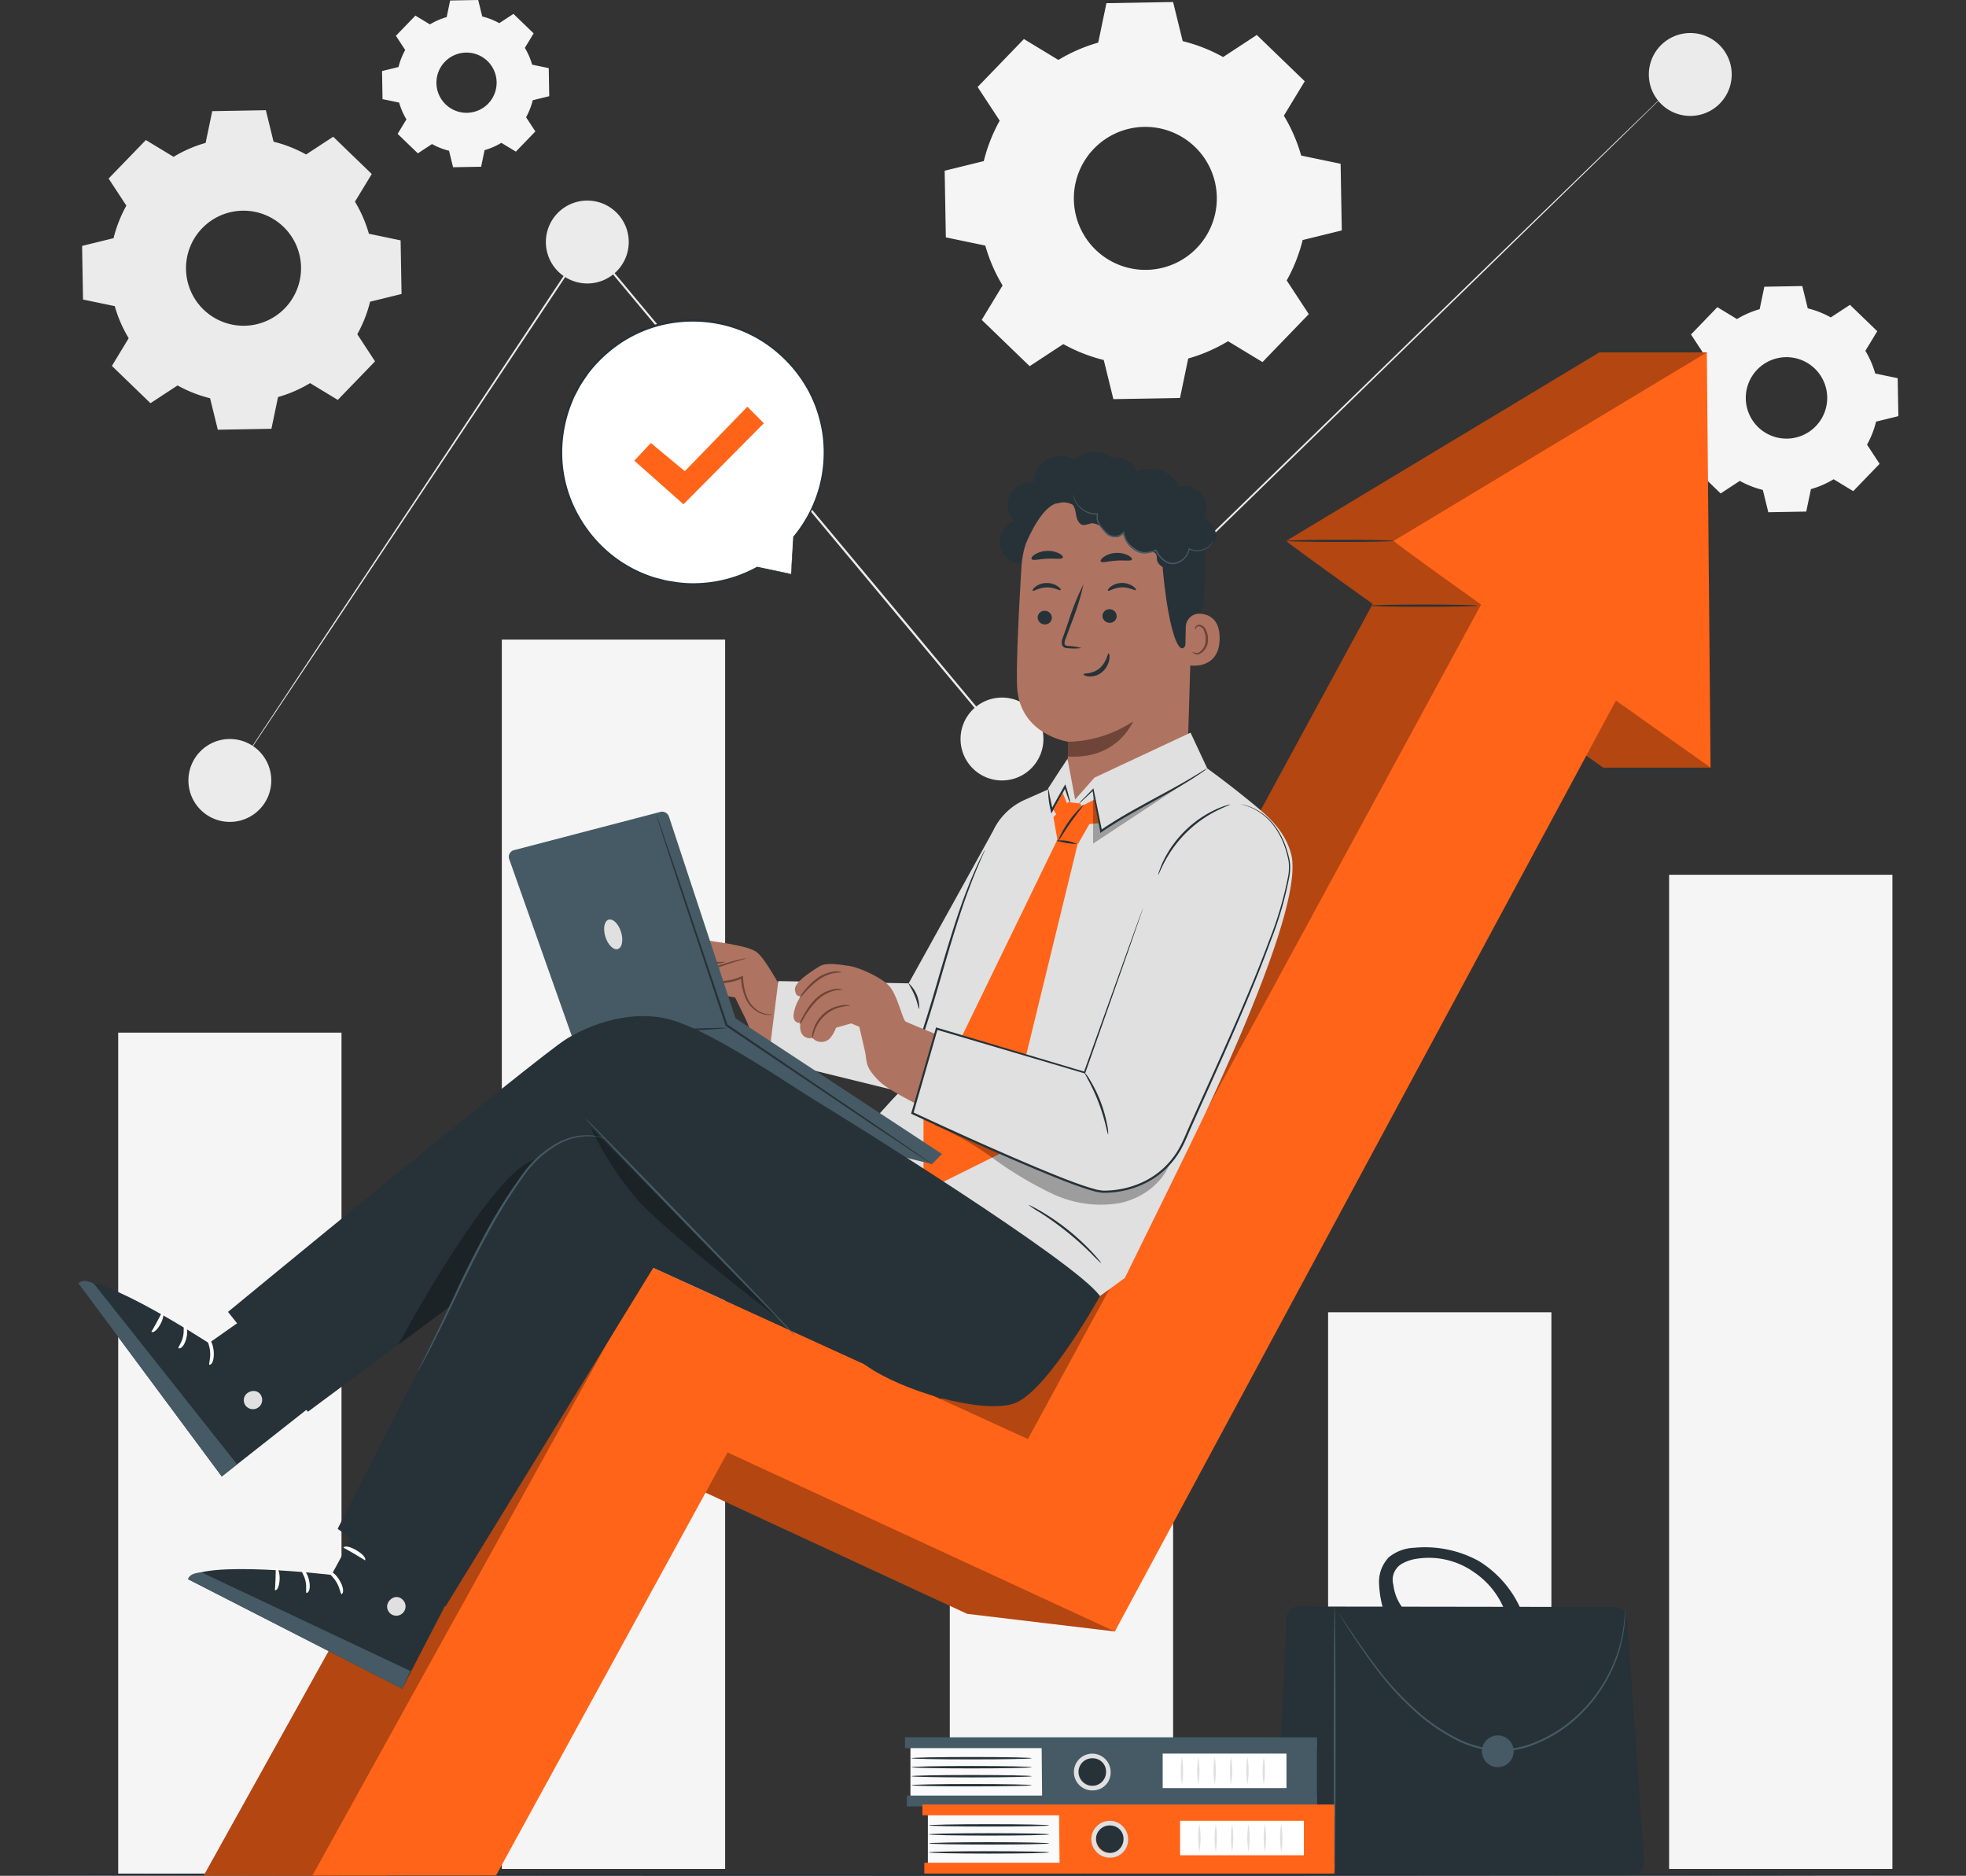 <svg id="Ic:_Persoonlijk" data-name="Ic: Persoonlijk" xmlns="http://www.w3.org/2000/svg" xmlns:xlink="http://www.w3.org/1999/xlink" width="327" height="311.923" viewBox="0 0 327 311.923">
  <rect x="0" y="0" width="327" height="311.923" fill="#333333" stroke="none"/>
  <defs>
    <clipPath id="clip-path">
      <rect id="Rectangle_480" data-name="Rectangle 480" width="327" height="311.923" fill="none"/>
    </clipPath>
    <clipPath id="clip-path-8">
      <rect id="Rectangle_474" data-name="Rectangle 474" width="250.621" height="253.279" fill="none"/>
    </clipPath>
    <clipPath id="clip-path-9">
      <rect id="Rectangle_475" data-name="Rectangle 475" width="39.509" height="13.391" fill="none"/>
    </clipPath>
    <clipPath id="clip-path-10">
      <rect id="Rectangle_476" data-name="Rectangle 476" width="16.643" height="10.993" fill="none"/>
    </clipPath>
    <clipPath id="clip-path-11">
      <rect id="Rectangle_477" data-name="Rectangle 477" width="22.737" height="30.812" fill="none"/>
    </clipPath>
    <clipPath id="clip-path-12">
      <rect id="Rectangle_478" data-name="Rectangle 478" width="31.414" height="31.928" fill="none"/>
    </clipPath>
  </defs>
  <g id="Group_714" data-name="Group 714" clip-path="url(#clip-path)">
    <rect id="Rectangle_456" data-name="Rectangle 456" width="37.141" height="139.839" transform="translate(19.661 171.717)" fill="#f5f5f5"/>
    <rect id="Rectangle_457" data-name="Rectangle 457" width="37.141" height="92.564" transform="translate(220.899 218.219)" fill="#f5f5f5"/>
    <rect id="Rectangle_458" data-name="Rectangle 458" width="37.141" height="165.32" transform="translate(277.62 145.463)" fill="#f5f5f5"/>
    <rect id="Rectangle_459" data-name="Rectangle 459" width="37.141" height="159.32" transform="translate(157.978 151.464)" fill="#f5f5f5"/>
    <rect id="Rectangle_460" data-name="Rectangle 460" width="37.141" height="204.426" transform="translate(83.468 106.357)" fill="#f5f5f5"/>
    <g id="Group_688" data-name="Group 688">
      <g id="Group_687" data-name="Group 687" clip-path="url(#clip-path)">
        <path id="Path_3153" data-name="Path 3153" d="M293.918,21.413s-.179.19-.542.55l-1.619,1.6L285.484,29.7l-23.34,22.767-79.063,76.949-.139.135-.125-.149-19.335-23.163L113.857,46.751l.265-.015L71.151,111.329,58.917,129.668l-3.253,4.853-.842,1.244c-.191.278-.293.416-.293.416s.088-.148.27-.431l.82-1.258,3.211-4.881,12.156-18.391,42.86-64.665.123-.185.143.17,49.651,59.468,19.331,23.167-.264-.013L261.979,52.3,285.394,29.61l6.316-6.1,1.641-1.573c.371-.353.566-.527.566-.527" transform="translate(-16.298 -6.4)" fill="#ebebeb"/>
        <path id="Path_3154" data-name="Path 3154" d="M143.283,54.464a6.892,6.892,0,1,1-6.892-6.891,6.891,6.891,0,0,1,6.892,6.891" transform="translate(-38.706 -14.219)" fill="#ebebeb"/>
        <path id="Path_3155" data-name="Path 3155" d="M58.483,182.169a6.892,6.892,0,1,1-6.891-6.892,6.891,6.891,0,0,1,6.891,6.892" transform="translate(-13.36 -52.388)" fill="#ebebeb"/>
        <path id="Path_3156" data-name="Path 3156" d="M241.658,172.339a6.892,6.892,0,1,1-6.891-6.891,6.892,6.892,0,0,1,6.891,6.891" transform="translate(-68.109 -49.45)" fill="#ebebeb"/>
        <path id="Path_3157" data-name="Path 3157" d="M404.945,14.727a6.892,6.892,0,1,1-6.892-6.892,6.891,6.891,0,0,1,6.892,6.892" transform="translate(-116.913 -2.342)" fill="#ebebeb"/>
        <path id="Path_3158" data-name="Path 3158" d="M34.691,33.891a21.861,21.861,0,0,1,5.332-2.318l1.1-5.277,8.917-.156,1.283,5.235a21.848,21.848,0,0,1,5.41,2.129l4.507-2.954,6.416,6.2L64.861,41.35a21.836,21.836,0,0,1,2.317,5.333l5.277,1.1.157,8.917-5.235,1.284a21.865,21.865,0,0,1-2.129,5.41L68.2,67.9l-6.194,6.416L57.4,71.521a21.861,21.861,0,0,1-5.333,2.316l-1.1,5.278-8.917.156-1.284-5.236a21.865,21.865,0,0,1-5.41-2.129l-4.507,2.954-6.416-6.2,2.793-4.606a21.868,21.868,0,0,1-2.317-5.333l-5.277-1.1-.156-8.917,5.235-1.284a21.87,21.87,0,0,1,2.129-5.41l-2.954-4.507L30.083,31.1Zm4.754,11.878a9.567,9.567,0,1,0,13.527-.238,9.567,9.567,0,0,0-13.527.238" transform="translate(-5.822 -7.813)" fill="#ebebeb"/>
        <path id="Path_3159" data-name="Path 3159" d="M243.021,10.11a27.177,27.177,0,0,1,6.627-2.88L251.013.67,262.1.476l1.6,6.507a27.167,27.167,0,0,1,6.724,2.645l5.6-3.671,7.974,7.7-3.472,5.725a27.1,27.1,0,0,1,2.88,6.628l6.559,1.365.195,11.083-6.508,1.6A27.136,27.136,0,0,1,281,46.778l3.671,5.6-7.7,7.974-5.727-3.472a27.168,27.168,0,0,1-6.628,2.879l-1.365,6.56-11.082.195-1.6-6.508a27.124,27.124,0,0,1-6.724-2.645l-5.6,3.672-7.975-7.7,3.473-5.726a27.127,27.127,0,0,1-2.88-6.628l-6.56-1.365-.195-11.082,6.508-1.6a27.142,27.142,0,0,1,2.645-6.724l-3.672-5.6,7.7-7.974Zm5.908,14.764a11.89,11.89,0,1,0,16.813-.3,11.89,11.89,0,0,0-16.813.3" transform="translate(-66.984 -0.142)" fill="#f5f5f5"/>
        <path id="Path_3160" data-name="Path 3160" d="M98.595,4.057a11.453,11.453,0,0,1,2.79-1.213L101.96.081,106.627,0l.672,2.74a11.443,11.443,0,0,1,2.832,1.114l2.359-1.546,3.358,3.242-1.462,2.411a11.444,11.444,0,0,1,1.212,2.792l2.762.575.082,4.667-2.741.672a11.436,11.436,0,0,1-1.113,2.831l1.545,2.359-3.242,3.358-2.411-1.463a11.442,11.442,0,0,1-2.791,1.213l-.575,2.762-4.667.082-.672-2.741a11.443,11.443,0,0,1-2.832-1.114L96.585,25.5,93.227,22.26l1.462-2.412a11.445,11.445,0,0,1-1.213-2.791l-2.762-.575-.082-4.667,2.74-.672a11.465,11.465,0,0,1,1.114-2.831L92.94,5.952l3.242-3.358Zm2.488,6.217a5.007,5.007,0,1,0,7.081-.125,5.007,5.007,0,0,0-7.081.125" transform="translate(-27.089)" fill="#f5f5f5"/>
        <path id="Path_3161" data-name="Path 3161" d="M407.479,73.333a15.453,15.453,0,0,1,3.774-1.64l.778-3.736,6.312-.111.908,3.706a15.451,15.451,0,0,1,3.83,1.507l3.19-2.091,4.541,4.385-1.977,3.261a15.43,15.43,0,0,1,1.64,3.775l3.736.778.111,6.312-3.705.909a15.469,15.469,0,0,1-1.507,3.829l2.091,3.191-4.385,4.541-3.261-1.977a15.468,15.468,0,0,1-3.775,1.64L419,105.346l-6.311.111-.909-3.707a15.511,15.511,0,0,1-3.829-1.506l-3.189,2.091-4.542-4.385,1.977-3.262a15.448,15.448,0,0,1-1.641-3.775l-3.736-.777-.111-6.312,3.706-.909a15.483,15.483,0,0,1,1.507-3.829l-2.091-3.19,4.385-4.541Zm3.365,8.408a6.772,6.772,0,1,0,9.576-.168,6.772,6.772,0,0,0-9.576.168" transform="translate(-118.572 -20.278)" fill="#f5f5f5"/>
      </g>
    </g>
    <g id="Group_690" data-name="Group 690">
      <g id="Group_689" data-name="Group 689" clip-path="url(#clip-path)">
        <path id="Path_3162" data-name="Path 3162" d="M327,444.559c0,.1-73.207.182-163.492.182C73.191,444.742,0,444.66,0,444.559s73.191-.182,163.508-.182c90.284,0,163.492.081,163.492.182" transform="translate(0 -132.818)" fill="#263238"/>
      </g>
    </g>
    <g id="Group_692" data-name="Group 692">
      <g id="Group_691" data-name="Group 691" clip-path="url(#clip-path)">
        <path id="Path_3163" data-name="Path 3163" d="M304.492,425.627h57.547a1.9,1.9,0,0,0,1.891-2.029l-2.872-40.726a1.9,1.9,0,0,0-1.889-1.763l-52.83-.075a1.9,1.9,0,0,0-1.9,1.81l-1.845,40.8a1.9,1.9,0,0,0,1.894,1.981" transform="translate(-90.442 -113.886)" fill="#263238"/>
        <path id="Path_3164" data-name="Path 3164" d="M316.556,425.66c.088,0,.161-9.966.161-22.257s-.072-22.258-.161-22.258-.161,9.964-.161,22.258.072,22.257.161,22.257" transform="translate(-94.566 -113.919)" fill="#455a64"/>
        <path id="Path_3165" data-name="Path 3165" d="M317.6,382.311a.754.754,0,0,0,.087.163l.28.46,1.111,1.749c.979,1.509,2.4,3.693,4.317,6.281a49.734,49.734,0,0,0,7.64,8.329,32.71,32.71,0,0,0,5.523,3.775,17.854,17.854,0,0,0,6.848,2.144,15.5,15.5,0,0,0,7.066-1.223,22.979,22.979,0,0,0,5.752-3.423,25.1,25.1,0,0,0,6.867-8.922,23.712,23.712,0,0,0,2.033-7.333c.039-.449.085-.847.1-1.193,0-.341.008-.633.011-.878V381.7a.823.823,0,0,0-.011-.184.777.777,0,0,0-.022.184c-.008.139-.018.315-.032.537q-.018.365-.041.873c-.029.344-.085.74-.133,1.185a24.41,24.41,0,0,1-2.115,7.252,25.108,25.108,0,0,1-6.848,8.788,22.818,22.818,0,0,1-5.683,3.361,15.243,15.243,0,0,1-6.923,1.2,17.626,17.626,0,0,1-6.727-2.1,32.679,32.679,0,0,1-5.48-3.724,50.62,50.62,0,0,1-7.649-8.238c-1.935-2.563-3.383-4.726-4.393-6.213l-1.161-1.716-.307-.442a.791.791,0,0,0-.114-.144" transform="translate(-94.925 -114.03)" fill="#455a64"/>
        <path id="Path_3166" data-name="Path 3166" d="M351.563,414.238A2.641,2.641,0,1,0,354.2,411.6a2.641,2.641,0,0,0-2.641,2.641" transform="translate(-105.077 -123.021)" fill="#455a64"/>
        <path id="Path_3167" data-name="Path 3167" d="M328.813,368.617a7.033,7.033,0,0,1,4.157-1.551,18.653,18.653,0,0,1,10.751,2.187,17.771,17.771,0,0,1,7.027,8.068l-2.075,2.171a13.735,13.735,0,0,0-5.679-8.336,13.007,13.007,0,0,0-9.537-2.273,6.984,6.984,0,0,0-2.592.891,3.076,3.076,0,0,0-1.326,3.462,7.678,7.678,0,0,0,1.769,4.105l-3.412.08a17.4,17.4,0,0,1-.747-4.586,5.862,5.862,0,0,1,1.664-4.219" transform="translate(-97.78 -109.685)" fill="#263238"/>
      </g>
    </g>
    <rect id="Rectangle_464" data-name="Rectangle 464" width="21.817" height="8.596" transform="translate(151.431 290.372)" fill="#fafafa"/>
    <rect id="Rectangle_465" data-name="Rectangle 465" width="68.518" height="1.8" transform="translate(150.523 288.895)" fill="#455a64"/>
    <rect id="Rectangle_466" data-name="Rectangle 466" width="68.2" height="1.8" transform="translate(150.84 298.583)" fill="#455a64"/>
    <path id="Path_3168" data-name="Path 3168" d="M247.1,412.664l.1,10.717H292.9V412.664Z" transform="translate(-73.856 -123.34)" fill="#455a64"/>
    <g id="Group_694" data-name="Group 694">
      <g id="Group_693" data-name="Group 693" clip-path="url(#clip-path)">
        <path id="Path_3169" data-name="Path 3169" d="M260.837,419.154a2.477,2.477,0,1,1-2.469-2.667,2.574,2.574,0,0,1,2.469,2.667" transform="translate(-76.484 -124.482)" fill="#263238"/>
        <path id="Path_3170" data-name="Path 3170" d="M258.2,422.041a3.057,3.057,0,1,1,2.853-3.051,2.96,2.96,0,0,1-2.853,3.051m0-5.334a2.293,2.293,0,1,0,2.086,2.283,2.194,2.194,0,0,0-2.086-2.283" transform="translate(-76.321 -124.319)" fill="#e0e0e0"/>
        <path id="Path_3171" data-name="Path 3171" d="M236.23,423.327c0,.11-4.483.2-10.011.2s-10.012-.09-10.012-.2,4.482-.2,10.012-.2,10.011.09,10.011.2" transform="translate(-64.621 -126.467)" fill="#263238"/>
        <path id="Path_3172" data-name="Path 3172" d="M236.23,421.191c0,.11-4.483.2-10.011.2s-10.012-.09-10.012-.2,4.482-.2,10.012-.2,10.011.09,10.011.2" transform="translate(-64.621 -125.829)" fill="#263238"/>
        <path id="Path_3173" data-name="Path 3173" d="M236.23,419.056c0,.11-4.483.2-10.011.2s-10.012-.09-10.012-.2,4.482-.2,10.012-.2,10.011.09,10.011.2" transform="translate(-64.621 -125.19)" fill="#263238"/>
        <path id="Path_3174" data-name="Path 3174" d="M236.23,416.92c0,.11-4.483.2-10.011.2s-10.012-.09-10.012-.2,4.482-.2,10.012-.2,10.011.09,10.011.2" transform="translate(-64.621 -124.552)" fill="#263238"/>
        <rect id="Rectangle_467" data-name="Rectangle 467" width="20.589" height="5.735" transform="translate(193.385 291.604)" fill="#fff"/>
        <path id="Path_3175" data-name="Path 3175" d="M280.314,421.316a13.165,13.165,0,0,1,0-4.57,13.163,13.163,0,0,1,0,4.57" transform="translate(-83.722 -124.56)" fill="#e0e0e0"/>
        <path id="Path_3176" data-name="Path 3176" d="M284.2,421.316a13.163,13.163,0,0,1,0-4.57,13.211,13.211,0,0,1,0,4.57" transform="translate(-84.883 -124.56)" fill="#e0e0e0"/>
        <path id="Path_3177" data-name="Path 3177" d="M288.08,421.316a13.163,13.163,0,0,1,0-4.57,13.211,13.211,0,0,1,0,4.57" transform="translate(-86.043 -124.56)" fill="#e0e0e0"/>
        <path id="Path_3178" data-name="Path 3178" d="M291.963,421.316a13.165,13.165,0,0,1,0-4.57,13.211,13.211,0,0,1,0,4.57" transform="translate(-87.204 -124.56)" fill="#e0e0e0"/>
        <path id="Path_3179" data-name="Path 3179" d="M295.846,421.316a13.163,13.163,0,0,1,0-4.57,13.211,13.211,0,0,1,0,4.57" transform="translate(-88.365 -124.56)" fill="#e0e0e0"/>
        <path id="Path_3180" data-name="Path 3180" d="M299.729,421.316a13.163,13.163,0,0,1,0-4.57,13.163,13.163,0,0,1,0,4.57" transform="translate(-89.525 -124.56)" fill="#e0e0e0"/>
        <rect id="Rectangle_468" data-name="Rectangle 468" width="21.817" height="8.596" transform="translate(154.33 301.543)" fill="#fafafa"/>
        <rect id="Rectangle_469" data-name="Rectangle 469" width="68.518" height="1.8" transform="translate(153.421 300.067)" fill="#ff6418"/>
        <rect id="Rectangle_470" data-name="Rectangle 470" width="68.2" height="1.8" transform="translate(153.739 309.755)" fill="#ff6418"/>
        <path id="Path_3181" data-name="Path 3181" d="M251.239,428.6l.1,10.716h45.689V428.6Z" transform="translate(-75.092 -128.102)" fill="#ff6418"/>
        <path id="Path_3182" data-name="Path 3182" d="M264.971,435.089a2.477,2.477,0,1,1-2.469-2.667,2.574,2.574,0,0,1,2.469,2.667" transform="translate(-77.72 -129.245)" fill="#263238"/>
        <path id="Path_3183" data-name="Path 3183" d="M262.338,437.976a3.057,3.057,0,1,1,2.853-3.05,2.959,2.959,0,0,1-2.853,3.05m0-5.333a2.293,2.293,0,1,0,2.086,2.284,2.194,2.194,0,0,0-2.086-2.284" transform="translate(-77.557 -129.082)" fill="#e0e0e0"/>
        <path id="Path_3184" data-name="Path 3184" d="M240.364,439.262c0,.11-4.483.2-10.011.2s-10.012-.09-10.012-.2,4.482-.2,10.012-.2,10.011.09,10.011.2" transform="translate(-65.857 -131.23)" fill="#263238"/>
        <path id="Path_3185" data-name="Path 3185" d="M240.364,437.126c0,.11-4.483.2-10.011.2s-10.012-.09-10.012-.2,4.482-.2,10.012-.2,10.011.09,10.011.2" transform="translate(-65.857 -130.591)" fill="#263238"/>
        <path id="Path_3186" data-name="Path 3186" d="M240.364,434.99c0,.11-4.483.2-10.011.2s-10.012-.09-10.012-.2,4.482-.2,10.012-.2,10.011.09,10.011.2" transform="translate(-65.857 -129.953)" fill="#263238"/>
        <path id="Path_3187" data-name="Path 3187" d="M240.364,432.855c0,.11-4.483.2-10.011.2s-10.012-.09-10.012-.2,4.482-.2,10.012-.2,10.011.09,10.011.2" transform="translate(-65.857 -129.315)" fill="#263238"/>
        <rect id="Rectangle_471" data-name="Rectangle 471" width="20.589" height="5.736" transform="translate(196.283 302.775)" fill="#fff"/>
        <path id="Path_3188" data-name="Path 3188" d="M284.448,437.25a13.163,13.163,0,0,1,0-4.57,13.163,13.163,0,0,1,0,4.57" transform="translate(-84.958 -129.322)" fill="#e0e0e0"/>
        <path id="Path_3189" data-name="Path 3189" d="M288.331,437.25a13.163,13.163,0,0,1,0-4.57,13.163,13.163,0,0,1,0,4.57" transform="translate(-86.118 -129.322)" fill="#e0e0e0"/>
        <path id="Path_3190" data-name="Path 3190" d="M292.214,437.25a13.163,13.163,0,0,1,0-4.57,13.209,13.209,0,0,1,0,4.57" transform="translate(-87.279 -129.322)" fill="#e0e0e0"/>
        <path id="Path_3191" data-name="Path 3191" d="M296.1,437.25a13.163,13.163,0,0,1,0-4.57,13.209,13.209,0,0,1,0,4.57" transform="translate(-88.44 -129.322)" fill="#e0e0e0"/>
        <path id="Path_3192" data-name="Path 3192" d="M299.98,437.25a13.167,13.167,0,0,1,0-4.57,13.209,13.209,0,0,1,0,4.57" transform="translate(-89.6 -129.322)" fill="#e0e0e0"/>
        <path id="Path_3193" data-name="Path 3193" d="M303.863,437.25a13.163,13.163,0,0,1,0-4.57,13.165,13.165,0,0,1,0,4.57" transform="translate(-90.761 -129.322)" fill="#e0e0e0"/>
      </g>
    </g>
    <g id="Group_696" data-name="Group 696">
      <g id="Group_695" data-name="Group 695" clip-path="url(#clip-path)">
        <path id="Path_3194" data-name="Path 3194" d="M171.359,118.157l-5.647-1.131a21.96,21.96,0,1,1,6.062-5.017l.01-.008Z" transform="translate(-39.774 -22.705)" fill="#fff"/>
        <path id="Path_3195" data-name="Path 3195" d="M171.288,118.087s0-.147.014-.416c.015-.285.036-.681.064-1.191.062-1.054.151-2.581.267-4.554l.126.072-.01.007a.081.081,0,0,1-.112-.02.083.083,0,0,1,0-.1,21.891,21.891,0,0,0,4.592-9.443,22.387,22.387,0,0,0,.353-6.914A21.81,21.81,0,0,0,174.331,88a22.234,22.234,0,0,0-5.411-6.772,21.284,21.284,0,0,0-8.279-4.367,22.239,22.239,0,0,0-9.944-.342,21.29,21.29,0,0,0-9.427,4.437,22.356,22.356,0,0,0-3.736,3.848c-.5.731-1.012,1.455-1.45,2.214l-.611,1.162-.3.581-.241.605a22.189,22.189,0,0,0-1.674,9.91,21.218,21.218,0,0,0,2.69,9.056,22.278,22.278,0,0,0,5.659,6.659,21.919,21.919,0,0,0,7,3.67l1.782.458c.587.136,1.179.195,1.752.294a19.709,19.709,0,0,0,3.351.2,21.883,21.883,0,0,0,10.111-2.725.077.077,0,0,1,.054-.008l4.158.879,1.092.237c.248.055.381.091.381.091s-.116-.014-.358-.057l-1.08-.2-4.224-.8.053-.008a21.821,21.821,0,0,1-10.181,2.843,19.926,19.926,0,0,1-3.392-.178c-.581-.1-1.181-.154-1.777-.288l-1.808-.455a22.109,22.109,0,0,1-7.118-3.692,22.546,22.546,0,0,1-5.769-6.745,21.541,21.541,0,0,1-2.755-9.2,22.534,22.534,0,0,1,1.69-10.088l.245-.616.306-.591.621-1.184c.445-.773.965-1.511,1.475-2.255a22.677,22.677,0,0,1,3.8-3.919,21.643,21.643,0,0,1,9.6-4.514,22.587,22.587,0,0,1,10.12.361,21.586,21.586,0,0,1,8.411,4.46,22.521,22.521,0,0,1,5.474,6.9,22.058,22.058,0,0,1,2.257,7.643,22.568,22.568,0,0,1-.4,7,21.852,21.852,0,0,1-4.72,9.493l-.107-.118.01-.007a.08.08,0,0,1,.111.02.083.083,0,0,1,.015.052c-.158,1.991-.28,3.533-.365,4.6l-.1,1.169c-.023.26-.041.384-.041.384" transform="translate(-39.703 -22.635)" fill="#263238"/>
        <path id="Path_3196" data-name="Path 3196" d="M150.481,105.438l2.747-2.94,5.65,4.688L169.29,96.461l2.737,2.753-13.37,13.47Z" transform="translate(-44.977 -28.831)" fill="#ff6418"/>
      </g>
    </g>
    <g id="Group_713" data-name="Group 713">
      <g id="Group_712" data-name="Group 712" clip-path="url(#clip-path)">
        <path id="Path_3197" data-name="Path 3197" d="M298.339,83.575H280.49l-52.084,31.347c.195.293,6.343,4.739,14.373,10.48L167.355,264.277,104.232,236.4,48.34,336.854H78.881l38.511-70.348,57.927,26.834,24.554,2.931,66.47-154.107c8.352,5.921,14.769,10.454,14.769,10.454h17.848s-5.205-43.686-5.205-44.033,4.583-25.01,4.583-25.01" transform="translate(-14.448 -24.979)" fill="#ff6418"/>
        <g id="Group_699" data-name="Group 699" transform="translate(33.892 58.596)" opacity="0.3">
          <g id="Group_698" data-name="Group 698">
            <g id="Group_697" data-name="Group 697" clip-path="url(#clip-path-8)">
              <path id="Path_3198" data-name="Path 3198" d="M298.339,83.575H280.49l-52.084,31.347c.195.293,6.343,4.739,14.373,10.48L167.355,264.277,104.232,236.4,48.34,336.854H78.881l38.511-70.348,57.927,26.834,24.554,2.931,66.47-154.107c8.352,5.921,14.769,10.454,14.769,10.454h17.848s-5.205-43.686-5.205-44.033,4.583-25.01,4.583-25.01" transform="translate(-48.34 -83.575)"/>
            </g>
          </g>
        </g>
        <path id="Path_3199" data-name="Path 3199" d="M74.113,350.218,130.229,248.9l62.9,28.739,81.116-149.356,24.151,12.688L207.576,309.635,143.165,279.87l-38.511,70.348Z" transform="translate(-22.151 -38.343)" fill="#ff6418"/>
        <path id="Path_3200" data-name="Path 3200" d="M330.626,114.923c.575.862,52.707,37.7,52.707,37.7l-.622-69.044Z" transform="translate(-98.82 -24.98)" fill="#ff6418"/>
        <path id="Path_3201" data-name="Path 3201" d="M323.017,128.208c0,.1-4,.182-8.924.182s-8.924-.081-8.924-.182,3.995-.182,8.924-.182,8.924.081,8.924.182" transform="translate(-91.211 -38.265)" fill="#263238"/>
        <path id="Path_3202" data-name="Path 3202" d="M342.9,143.571c0,.1-4,.182-8.924.182s-8.925-.081-8.925-.182,4-.182,8.925-.182,8.924.081,8.924.182" transform="translate(-97.155 -42.857)" fill="#263238"/>
        <path id="Path_3203" data-name="Path 3203" d="M158.782,229.816s-1.083.472-1.252-.974,2.844-4.457,3.808-5.413,2.341-.751,3.564-.479,6.227.777,7.887,1.843,4.2,6.412,4.732,6.665,16.141,1.067,16.141,1.067l-.672,12.795s-15.322-2.919-18.357-4.817-2.636-2.654-3.5-4.424-1.789-3.65-1.789-3.65l-1.434-.238-2.3,1.27s-.271,3.248-2.547,3.165l-1.115-.588s-.745.86-1.592-.469-.687-1.579-.687-1.579-.893,1.1-1.857-.265.968-3.909.968-3.909" transform="translate(-47.082 -66.569)" fill="#ae7461"/>
        <path id="Path_3204" data-name="Path 3204" d="M178.008,236.606c0,.01-.055.028-.169.053a2.32,2.32,0,0,1-.509.05,3.66,3.66,0,0,1-1.837-.522,4.887,4.887,0,0,1-1.946-2.158,9.371,9.371,0,0,1-.808-3.585l.247.151a9.246,9.246,0,0,1-6.074.554,2.25,2.25,0,0,1-1.176-.546.589.589,0,0,1-.04-.754,1.255,1.255,0,0,1,.552-.355c1.405-.569,2.7-1.012,3.792-1.347s1.995-.561,2.619-.7a4.732,4.732,0,0,1,.98-.173,5.723,5.723,0,0,1-.944.311c-.611.184-1.5.447-2.576.812s-2.354.829-3.743,1.411a.988.988,0,0,0-.407.25.238.238,0,0,0,.032.321,2.013,2.013,0,0,0,1,.426,9.076,9.076,0,0,0,5.842-.525l.236-.107.011.258a9.309,9.309,0,0,0,.729,3.473,4.756,4.756,0,0,0,1.789,2.1,3.8,3.8,0,0,0,1.727.593c.432.031.67-.013.674.015" transform="translate(-49.489 -67.927)" fill="#6f4439"/>
        <path id="Path_3205" data-name="Path 3205" d="M168.177,228.033a2.227,2.227,0,0,1-1.474.287c-.465-.006-1.012-.084-1.592-.046a2.192,2.192,0,0,0-1.6.8,8.507,8.507,0,0,1-2.937,2.116,3.639,3.639,0,0,1-1.448.4c-.016-.057.531-.219,1.338-.631a9.709,9.709,0,0,0,2.784-2.136,2.817,2.817,0,0,1,.854-.66,2.546,2.546,0,0,1,.988-.225,12.373,12.373,0,0,1,1.627.123,7.152,7.152,0,0,0,1.458-.029" transform="translate(-47.561 -68.127)" fill="#6f4439"/>
        <path id="Path_3206" data-name="Path 3206" d="M165.333,232.935a7.486,7.486,0,0,1-4.956,4.254,27.016,27.016,0,0,0,2.729-1.835,26.792,26.792,0,0,0,2.227-2.419" transform="translate(-47.934 -69.621)" fill="#6f4439"/>
        <path id="Path_3207" data-name="Path 3207" d="M166.922,235.735a5.636,5.636,0,0,1-3.107,4.244c-.062-.091.932-.774,1.784-1.953s1.217-2.322,1.323-2.291" transform="translate(-48.961 -70.458)" fill="#6f4439"/>
        <path id="Path_3208" data-name="Path 3208" d="M219.6,197.274l-13.97,25.207-21.682-.373-1.63,13.021,22.375,5.485,9.213-10.115Z" transform="translate(-54.493 -58.963)" fill="#e0e0e0"/>
        <path id="Path_3209" data-name="Path 3209" d="M217.31,237.5c-.108.01-.243-1.026-.727-2.2s-1.1-2.012-1.017-2.08a5.375,5.375,0,0,1,1.744,4.277" transform="translate(-64.428 -69.707)" fill="#263238"/>
        <path id="Path_3210" data-name="Path 3210" d="M241.322,125.739a3.639,3.639,0,0,1-1.669-7.045,3.786,3.786,0,0,1,3.183-6.443,4.53,4.53,0,0,1,6.762-3.836,5.1,5.1,0,0,1,6.269-.24,3.623,3.623,0,0,1,3.31,6.087" transform="translate(-70.9 -32.044)" fill="#263238"/>
        <path id="Path_3211" data-name="Path 3211" d="M257.92,113.686l-.8.015a15.439,15.439,0,0,0-15.112,14.493c-.457,7.47-.866,15.727-.739,19.728.263,8.282,8.574,9.41,8.574,9.41l-.508,9.967.983,7.6,19.112-8.609,1.079-36.132c.575-8.616-3.96-16.133-12.589-16.469" transform="translate(-72.105 -33.979)" fill="#ae7461"/>
        <path id="Path_3212" data-name="Path 3212" d="M253.385,174.481a20.1,20.1,0,0,0,10.794-3.387s-2.567,6.414-10.849,5.828Z" transform="translate(-75.717 -51.138)" fill="#6f4439"/>
        <path id="Path_3213" data-name="Path 3213" d="M246.169,145.959a1.183,1.183,0,0,0,1.164,1.172,1.132,1.132,0,0,0,1.2-1.09,1.184,1.184,0,0,0-1.162-1.172,1.133,1.133,0,0,0-1.2,1.091" transform="translate(-73.577 -43.299)" fill="#263238"/>
        <path id="Path_3214" data-name="Path 3214" d="M244.977,139.563c.149.151,1.033-.529,2.306-.55,1.272-.04,2.219.6,2.354.439.067-.071-.088-.346-.5-.634a3.244,3.244,0,0,0-1.888-.542,3.117,3.117,0,0,0-1.832.631c-.386.308-.512.589-.439.657" transform="translate(-73.214 -41.328)" fill="#263238"/>
        <path id="Path_3215" data-name="Path 3215" d="M261.547,145.582a1.182,1.182,0,0,0,1.163,1.171,1.132,1.132,0,0,0,1.2-1.09,1.184,1.184,0,0,0-1.163-1.172,1.131,1.131,0,0,0-1.2,1.091" transform="translate(-78.173 -43.186)" fill="#263238"/>
        <path id="Path_3216" data-name="Path 3216" d="M262.832,139.555c.15.151,1.034-.529,2.307-.55,1.271-.039,2.218.6,2.354.439.066-.07-.087-.346-.5-.635a3.252,3.252,0,0,0-1.887-.542,3.119,3.119,0,0,0-1.833.631c-.384.308-.512.59-.439.657" transform="translate(-78.551 -41.326)" fill="#263238"/>
        <path id="Path_3217" data-name="Path 3217" d="M255.121,149.172a8.378,8.378,0,0,0-2.075-.333c-.326-.027-.635-.086-.694-.307a1.661,1.661,0,0,1,.2-.968l.914-2.495a42.584,42.584,0,0,0,2.034-6.516,42.532,42.532,0,0,0-2.553,6.338q-.457,1.313-.873,2.507a1.881,1.881,0,0,0-.144,1.28.814.814,0,0,0,.543.465,2.195,2.195,0,0,0,.554.066,8.292,8.292,0,0,0,2.1-.037" transform="translate(-75.277 -41.412)" fill="#263238"/>
        <path id="Path_3218" data-name="Path 3218" d="M261.122,132.546c.174.32,1.259-.051,2.6-.121,1.341-.1,2.477.132,2.593-.206.05-.161-.194-.446-.683-.695a4.024,4.024,0,0,0-2.024-.385,3.881,3.881,0,0,0-1.934.634c-.44.307-.632.62-.554.773" transform="translate(-78.041 -39.193)" fill="#263238"/>
        <path id="Path_3219" data-name="Path 3219" d="M244.733,132.042c.274.284,1.319-.036,2.582-.075,1.261-.076,2.337.149,2.577-.158.105-.149-.069-.435-.541-.7a4.111,4.111,0,0,0-2.109-.433,4.046,4.046,0,0,0-2.049.621c-.441.306-.582.606-.461.745" transform="translate(-73.135 -39.056)" fill="#263238"/>
        <path id="Path_3220" data-name="Path 3220" d="M243.355,123.959s2.084-5.23,4.563-6.489c3-1.524,4.368,1.775,7.239.912s5.734-2.326,8.727-.151c3.276,2.38,1.8,4.122,2.068,7.794,1.1,14.887,3.9,19.049,4.538,12.014.07-.771,2.192-1.424,2.446-4.679.328-4.221.391-9.34-.607-12.312-.842-2.5-2.312-4.218-4.926-6.088-4.126-2.952-9.715-2.908-13.5-2.453s-11.018,4.963-10.546,11.453" transform="translate(-72.729 -33.558)" fill="#263238"/>
        <path id="Path_3221" data-name="Path 3221" d="M281.254,147.767a2.249,2.249,0,0,1,2.386-2.214c1.548.117,3.284.961,3.244,4.156-.071,5.668-5.746,4.427-5.754,4.264,0-.11.073-3.834.124-6.206" transform="translate(-84.026 -43.502)" fill="#ae7461"/>
        <path id="Path_3222" data-name="Path 3222" d="M282.925,152.64c.025-.018.1.071.264.149a.987.987,0,0,0,.738.024,2.44,2.44,0,0,0,1.158-2.177,3.253,3.253,0,0,0-.259-1.417,1.137,1.137,0,0,0-.733-.767.5.5,0,0,0-.586.263c-.078.158-.043.271-.074.28s-.121-.1-.072-.33a.632.632,0,0,1,.228-.352.746.746,0,0,1,.548-.137,1.386,1.386,0,0,1,1.02.892,3.343,3.343,0,0,1,.323,1.583,2.563,2.563,0,0,1-1.471,2.43,1.06,1.06,0,0,1-.9-.161c-.174-.142-.2-.27-.182-.28" transform="translate(-84.561 -44.286)" fill="#6f4439"/>
        <path id="Path_3223" data-name="Path 3223" d="M271.212,126.039a5.376,5.376,0,0,1-2.377,1.154,1.847,1.847,0,0,1-2.075-1.259c-.075-.393.013-.853-.252-1.152-.316-.358-.885-.233-1.358-.173-1.643.206-3.6-1.575-4.053-3.169a1.477,1.477,0,0,1-1.967.447,5.305,5.305,0,0,1-1.388-1.186,2.332,2.332,0,0,0-1.963-.935,5.562,5.562,0,0,1-1.227.3c-.745-.051-1.125-.916-1.252-1.651s-.231-1.6-.869-1.985a2.965,2.965,0,0,0-2.026-.017c-.683.114-1.57-.029-1.758-.7a1.344,1.344,0,0,1,.233-1.032,3.67,3.67,0,0,1,4.3-1.473,4.973,4.973,0,0,1,9.116-1.141,5.047,5.047,0,0,1,8.1,1.684,3.658,3.658,0,0,1,4.227,5.239,3.475,3.475,0,0,1,1.964,2.729,1.989,1.989,0,0,1-2.213,2.076,2.026,2.026,0,0,1-3.464,2.088" transform="translate(-74.307 -32.745)" fill="#263238"/>
        <path id="Path_3224" data-name="Path 3224" d="M254.575,117.152a.286.286,0,0,0,0,.1,3.007,3.007,0,0,0,.042.3,3.556,3.556,0,0,0,.432,1.084,4.062,4.062,0,0,0,1.282,1.315,3.775,3.775,0,0,0,2.333.616l-.1-.123a2.049,2.049,0,0,0,.144,1.561,5.871,5.871,0,0,0,1,1.374,4.227,4.227,0,0,0,.646.638,1.985,1.985,0,0,0,.9.315,2.069,2.069,0,0,0,1.811-.688l-.213-.057a4.25,4.25,0,0,0,1.859,2.9,3.1,3.1,0,0,0,1.871.574,5.612,5.612,0,0,0,1.826-.438l-.153-.064a4.467,4.467,0,0,0,1.374,1.723,2.377,2.377,0,0,0,1.983.5,3.121,3.121,0,0,0,2.355-2.488l-.127.062a2.922,2.922,0,0,0,1.952.248,3.175,3.175,0,0,0,1.345-.632,2.746,2.746,0,0,0,.619-.7,1.32,1.32,0,0,0,.138-.3,3.4,3.4,0,0,1-.816.925,3.133,3.133,0,0,1-1.313.572,2.791,2.791,0,0,1-1.843-.266l-.107-.058-.02.121a2.945,2.945,0,0,1-2.23,2.307,2.161,2.161,0,0,1-1.8-.474,4.259,4.259,0,0,1-1.291-1.634l-.047-.1-.106.04a5.408,5.408,0,0,1-1.746.417,2.858,2.858,0,0,1-1.728-.534,4.022,4.022,0,0,1-1.758-2.736l-.041-.268-.172.211a1.838,1.838,0,0,1-1.6.608,1.76,1.76,0,0,1-.8-.273,4.106,4.106,0,0,1-.609-.6,5.727,5.727,0,0,1-.974-1.315,1.856,1.856,0,0,1-.15-1.413l.043-.137-.142.013a3.64,3.64,0,0,1-2.234-.557,4.025,4.025,0,0,1-1.273-1.242,4.4,4.4,0,0,1-.568-1.433" transform="translate(-76.088 -35.015)" fill="#455a64"/>
        <path id="Path_3225" data-name="Path 3225" d="M257.026,158.431c.028-.212,1.427.052,2.647-.955s1.352-2.526,1.549-2.5c.091,0,.208.384.105,1.017a3.548,3.548,0,0,1-1.214,2.1,3.088,3.088,0,0,1-2.2.711c-.6-.058-.912-.28-.885-.374" transform="translate(-76.821 -46.32)" fill="#263238"/>
        <path id="Path_3226" data-name="Path 3226" d="M199.441,246.3l10.787-11.9,9.021-27.263c1.842-4.73,3.423-10.735,5.654-15.219a10.589,10.589,0,0,1,5.2-4.946l3.83-1.7,2.29-3.656c-1.32,8.268,10.269,9.286,22.584-.979,0,0,4.069,2.753,9.8,7.508,2.51,2.082,4.787,4.357,5.737,7.794,1.723,6.241-5.683,24.707-13.744,42.079-2.412,5.2-13.9,28.482-13.9,28.482l-4.134,3.013s-36.553-11.076-39.841-17.145Z" transform="translate(-59.61 -53.991)" fill="#e0e0e0"/>
        <path id="Path_3227" data-name="Path 3227" d="M207.977,245.478a2.371,2.371,0,0,1,.306-.357l.929-.977,3.478-3.56-.03.05,2.381-7.326c.929-2.768,1.871-5.841,2.823-9.09,1.843-6.37,3.586-12.132,5.2-16.18.781-2.032,1.514-3.635,2.029-4.737.259-.517.468-.933.628-1.252a2.4,2.4,0,0,1,.241-.426,2.518,2.518,0,0,1-.175.457c-.144.327-.332.752-.565,1.28-.474,1.118-1.169,2.732-1.917,4.77-1.545,4.06-3.244,9.817-5.088,16.191-.951,3.248-1.908,6.332-2.854,9.092-.928,2.755-1.761,5.23-2.458,7.3l-.011.029-.02.02-3.56,3.479-.977.93a2.372,2.372,0,0,1-.357.306" transform="translate(-62.161 -60.262)" fill="#263238"/>
        <path id="Path_3228" data-name="Path 3228" d="M244.856,198.934l-12.642,51.827-13.131,6.531V244.613l22.723-46.806Z" transform="translate(-65.481 -59.122)" fill="#ff6418"/>
        <g id="Group_702" data-name="Group 702" transform="translate(155.196 186.973)" opacity="0.3">
          <g id="Group_701" data-name="Group 701">
            <g id="Group_700" data-name="Group 700" clip-path="url(#clip-path-9)">
              <path id="Path_3229" data-name="Path 3229" d="M221.357,266.68a48.415,48.415,0,0,1,9.978,5.638,61.3,61.3,0,0,0,9.842,5.89,18.877,18.877,0,0,0,11.2,1.566c3.751-.773,7.254-3.334,8.49-6.96Z" transform="translate(-221.357 -266.68)"/>
            </g>
          </g>
        </g>
        <path id="Path_3230" data-name="Path 3230" d="M248.637,183.061l3.231-4.948,1.269,6.779,3.22-3.644,15.978-7.475,2.773,5.94-17.653,10.44-4.9-.365-3.57-4.237Z" transform="translate(-74.314 -51.939)" fill="#e0e0e0"/>
        <path id="Path_3231" data-name="Path 3231" d="M248.625,186.724a4.6,4.6,0,0,1,.242,1.022c.16.773.341,1.646.542,2.612l-.32-.048.87-1.592,1.346-2.382.172-.306.114.325c.283.808.434,1.489.561,1.962a2.982,2.982,0,0,1,.163.757,2.023,2.023,0,0,1-.339-.7c-.179-.459-.379-1.137-.68-1.9l.286.02-1.3,2.406-.888,1.582-.229.409-.09-.456a14.909,14.909,0,0,1-.447-3.706" transform="translate(-74.302 -55.602)" fill="#263238"/>
        <path id="Path_3232" data-name="Path 3232" d="M254.4,190.479l-2.034-.248c-.551.619-1.9,1.9-2.45,2.514l0,.057q.361,2.035.722,4.069a13.234,13.234,0,0,1,3.394.273l1.87-3.281Z" transform="translate(-74.695 -56.857)" fill="#ff6418"/>
        <path id="Path_3233" data-name="Path 3233" d="M256.1,295.485a19.781,19.781,0,0,1-1.641-1.589,51.461,51.461,0,0,0-8.559-6.856,19.669,19.669,0,0,1-1.909-1.254,2.019,2.019,0,0,1,.57.236c.357.171.861.442,1.474.8a38.019,38.019,0,0,1,8.61,6.9c.48.52.855.954,1.1,1.264a2.011,2.011,0,0,1,.355.5" transform="translate(-72.924 -85.416)" fill="#263238"/>
        <path id="Path_3234" data-name="Path 3234" d="M256.533,190.706l2.258-1.112.765,3.953-1.88.167Z" transform="translate(-76.674 -56.667)" fill="#ff6418"/>
        <g id="Group_705" data-name="Group 705" transform="translate(181.809 129.294)" opacity="0.3">
          <g id="Group_704" data-name="Group 704">
            <g id="Group_703" data-name="Group 703" clip-path="url(#clip-path-10)">
              <path id="Path_3235" data-name="Path 3235" d="M259.314,186.453v8.952l16.643-10.993-15.488,9.018Z" transform="translate(-259.314 -184.412)"/>
            </g>
          </g>
        </g>
        <path id="Path_3236" data-name="Path 3236" d="M277.3,182.245a7.615,7.615,0,0,1-.968.731c-.643.442-1.584,1.066-2.779,1.784-2.378,1.462-5.791,3.252-9.469,5.364-1.554.9-3.02,1.808-4.341,2.7l-.219.148-.048-.257c-.5-2.734-.942-5.105-1.272-6.891l.187.059-1.756,1.637a4.612,4.612,0,0,1-.656.555,4.548,4.548,0,0,1,.571-.64l1.685-1.711.145-.148.042.207,1.391,6.867-.266-.109c1.321-.911,2.792-1.829,4.352-2.734,3.692-2.12,7.116-3.87,9.52-5.27,1.209-.688,2.167-1.277,2.833-1.681a7.693,7.693,0,0,1,1.045-.611" transform="translate(-76.51 -54.47)" fill="#263238"/>
        <path id="Path_3237" data-name="Path 3237" d="M252.386,190.336l-.933-2.286-1.54,2.83.66,1.026Z" transform="translate(-74.695 -56.206)" fill="#ff6418"/>
        <path id="Path_3238" data-name="Path 3238" d="M255.217,190.837c.079.073-1.036,1.361-2.233,3.076s-2.035,3.2-2.13,3.148a17.094,17.094,0,0,1,4.363-6.224" transform="translate(-74.975 -57.038)" fill="#263238"/>
        <path id="Path_3239" data-name="Path 3239" d="M254.017,199.911a12.779,12.779,0,0,1-3.407-.574,6.137,6.137,0,0,1,3.407.574" transform="translate(-74.904 -59.556)" fill="#263238"/>
        <path id="Path_3240" data-name="Path 3240" d="M131.293,230.131h0L120.76,200.363a1.145,1.145,0,0,1,.848-1.461l24.329-6.355a1.211,1.211,0,0,1,1.412.8l11.07,33.534,34.331,22.55-1.65,1.684-8.783-2.141Z" transform="translate(-36.078 -57.541)" fill="#455a64"/>
        <path id="Path_3241" data-name="Path 3241" d="M201.562,251.341a.859.859,0,0,1-.177-.1l-.5-.316-1.9-1.247-6.969-4.64L169.1,229.618l-1.818-1.229-.051-.035-.02-.058-8.228-24.826-2.432-7.465c-.273-.862-.487-1.54-.642-2.028l-.158-.529a.785.785,0,0,1-.043-.184.765.765,0,0,1,.076.172l.192.519.7,2.007,2.54,7.428c2.125,6.321,5.06,15.048,8.336,24.79l-.071-.093,1.819,1.229,22.853,15.511,6.9,4.736,1.867,1.3.48.346a.878.878,0,0,1,.156.128" transform="translate(-46.538 -57.764)" fill="#263238"/>
        <path id="Path_3242" data-name="Path 3242" d="M141.794,244.815c0-.1,4.779-.409,10.685-.688s10.7-.423,10.7-.323-4.779.409-10.686.688-10.7.424-10.7.323" transform="translate(-42.38 -72.86)" fill="#263238"/>
        <path id="Path_3243" data-name="Path 3243" d="M146.129,220.141c.424,1.35.186,2.627-.532,2.853s-1.643-.686-2.068-2.037-.185-2.627.532-2.853,1.643.686,2.068,2.037" transform="translate(-42.836 -65.178)" fill="#e0e0e0"/>
        <path id="Path_3244" data-name="Path 3244" d="M189.538,233.915s-.909.452-1.05-1c-.126-1.286,2.961-3.19,4.116-3.9s3.59-.224,4.832-.062c1.678.217,5.589,1.969,6.832,3.46,1.263,1.516,2.129,5.39,2.589,5.757s16,6.483,16,6.483l-3.539,12.314s-14.27-6.3-16.8-8.832-1.97-3.18-2.411-5.1-.92-3.959-.92-3.959l-1.343-.556-2.527.719a5.532,5.532,0,0,1-.96,1.709,1.979,1.979,0,0,1-2.969-.035,1.533,1.533,0,0,1-1.908-1,3.04,3.04,0,0,1-.072-1.5s-1.15.226-1.158-1.205a6.816,6.816,0,0,1,1.282-3.3" transform="translate(-56.267 -68.337)" fill="#ae7461"/>
        <path id="Path_3245" data-name="Path 3245" d="M198.95,238.451c0,.06-.522.041-1.321.217a6.134,6.134,0,0,0-4.55,4.01c-.275.771-.321,1.289-.381,1.284a2.771,2.771,0,0,1,.135-1.361,5.771,5.771,0,0,1,4.75-4.186,2.783,2.783,0,0,1,1.367.037" transform="translate(-57.585 -71.244)" fill="#6f4439"/>
        <path id="Path_3246" data-name="Path 3246" d="M196.883,234.664c-.006.065-.566-.029-1.422.17a6.364,6.364,0,0,0-2.929,1.676,14.471,14.471,0,0,0-2.081,2.758,6.476,6.476,0,0,1-.809,1.212,5.291,5.291,0,0,1,.585-1.34,11.5,11.5,0,0,1,2.05-2.891,5.953,5.953,0,0,1,3.135-1.667,2.543,2.543,0,0,1,1.471.083" transform="translate(-56.68 -70.098)" fill="#6f4439"/>
        <path id="Path_3247" data-name="Path 3247" d="M196.661,230.542c-.007.061-.489,0-1.237.133a6.68,6.68,0,0,0-2.68,1.2,15.8,15.8,0,0,0-2.188,2.046c-.527.57-.861.92-.9.887a4.118,4.118,0,0,1,.7-1.054,11.367,11.367,0,0,1,2.171-2.173,5.966,5.966,0,0,1,2.858-1.162,2.28,2.28,0,0,1,1.273.123" transform="translate(-56.684 -68.863)" fill="#6f4439"/>
        <path id="Path_3248" data-name="Path 3248" d="M271.01,190.714c4.37.854,7.215,4.694,8.1,9.5,1.262,6.811-14.352,39-17.261,46.027a14.311,14.311,0,0,1-13.8,8.931c-3.949-.092-31.619-13.07-31.619-13.07l4.057-14.042,24.587,7.3,9.743-27.414" transform="translate(-64.691 -57.002)" fill="#e0e0e0"/>
        <path id="Path_3249" data-name="Path 3249" d="M254.734,207.942s-.046.168-.154.489l-.486,1.424-1.9,5.464c-1.674,4.751-4.089,11.608-7.074,20.08l-.042.119-.121-.036-24.6-7.266.208-.114c-1.294,4.491-2.647,9.187-4.047,14.045l-.095-.209c6.458,3,13.37,6.145,20.576,9.177,2.926,1.214,5.826,2.424,8.756,3.356l1.1.316c.367.1.731.127,1.1.2a15.28,15.28,0,0,0,6.543-1.341,13.451,13.451,0,0,0,6.278-5.793c.688-1.237,1.192-2.579,1.776-3.863l1.712-3.808c4.543-10.01,8.57-19.061,11.458-26.854a59.211,59.211,0,0,0,3.153-10.726,8.611,8.611,0,0,0,.06-2.35,16.143,16.143,0,0,0-.539-2.131,13.267,13.267,0,0,0-1.68-3.445,9.558,9.558,0,0,0-4.029-3.374,8.488,8.488,0,0,0-1.308-.455c-.3-.08-.456-.13-.456-.13s.158.026.466.094a7.621,7.621,0,0,1,1.328.424,9.505,9.505,0,0,1,4.117,3.36,13.349,13.349,0,0,1,1.729,3.472,16.28,16.28,0,0,1,.56,2.152,8.8,8.8,0,0,1-.044,2.412,58.872,58.872,0,0,1-3.113,10.787c-2.862,7.817-6.867,16.884-11.394,26.9l-1.705,3.808c-.58,1.278-1.077,2.614-1.785,3.895a13.8,13.8,0,0,1-6.435,5.948,15.606,15.606,0,0,1-6.7,1.377c-.389-.069-.794-.107-1.172-.205l-1.122-.321c-2.961-.942-5.857-2.151-8.79-3.367-7.214-3.036-14.125-6.187-20.585-9.194l-.137-.064.042-.146c1.406-4.856,2.766-9.551,4.066-14.039l.047-.162.161.048,24.577,7.332-.163.083c3.031-8.455,5.485-15.3,7.185-20.04l1.972-5.441.522-1.411c.12-.318.19-.477.19-.477" transform="translate(-64.6 -57.002)" fill="#263238"/>
        <path id="Path_3250" data-name="Path 3250" d="M261.215,264.686c-.114.02-.49-2.445-1.586-5.293-1.077-2.856-2.436-4.946-2.338-5.007a5.867,5.867,0,0,1,.954,1.328,22.278,22.278,0,0,1,2.8,7.346,5.875,5.875,0,0,1,.172,1.626" transform="translate(-76.899 -76.032)" fill="#263238"/>
        <path id="Path_3251" data-name="Path 3251" d="M286.744,190.8c.022.064-.905.362-2.295,1.064a20.262,20.262,0,0,0-2.344,1.4,19.84,19.84,0,0,0-4.757,4.648,20.3,20.3,0,0,0-1.452,2.312c-.734,1.373-1.054,2.292-1.117,2.27a2.479,2.479,0,0,1,.176-.663,12.923,12.923,0,0,1,.712-1.725,17.49,17.49,0,0,1,1.408-2.389,18.4,18.4,0,0,1,4.841-4.73,17.552,17.552,0,0,1,2.42-1.352,13.064,13.064,0,0,1,1.742-.672,2.463,2.463,0,0,1,.666-.16" transform="translate(-82.127 -57.025)" fill="#263238"/>
        <path id="Path_3252" data-name="Path 3252" d="M67.377,306.792,54.089,290.186s51.4-42.347,56.26-45.37c3.68-2.291,11.16-5.332,18.242-2.953s19.07,10.662,23.488,13.348,42.889,26.515,47.048,32.344c0,0-8.371,15.142-13.852,17.68-4.294,1.988-16.669-.979-23.9-5.375s-40.407-32.808-40.407-32.808Z" transform="translate(-16.166 -72.031)" fill="#263238"/>
        <path id="Path_3253" data-name="Path 3253" d="M80.1,334.116l17.951,12.895,34.546-56.3,34.88,15.894-23.454-39.187s-18.916.222-21.889-.112c-3.813-.429-10.777,5.591-14.578,12.941-3.3,6.388-27.456,53.868-27.456,53.868" transform="translate(-23.942 -79.888)" fill="#263238"/>
        <path id="Path_3254" data-name="Path 3254" d="M173.738,301.34c-.072.07-7.95-7.966-17.592-17.947s-17.4-18.133-17.331-18.2,7.948,7.965,17.594,17.949,17.4,18.131,17.329,18.2" transform="translate(-41.49 -79.262)" fill="#455a64"/>
        <g id="Group_708" data-name="Group 708" transform="translate(66.246 192.799)" opacity="0.3">
          <g id="Group_707" data-name="Group 707">
            <g id="Group_706" data-name="Group 706" clip-path="url(#clip-path-11)">
              <path id="Path_3255" data-name="Path 3255" d="M94.487,305.8s15.457-28.89,22.737-30.813c0,0-10.532,14.273-14.057,24.376Z" transform="translate(-94.487 -274.99)"/>
            </g>
          </g>
        </g>
        <path id="Path_3256" data-name="Path 3256" d="M130.263,269.819a12.231,12.231,0,0,0-2.03-.388,10.373,10.373,0,0,0-5.427,1.155,17.551,17.551,0,0,0-6.121,5.551,88.281,88.281,0,0,0-5.485,8.685c-3.506,6.4-6.211,12.452-8.368,16.73-1.06,2.149-1.967,3.864-2.6,5.045-.314.56-.564,1.008-.754,1.346a3.009,3.009,0,0,1-.285.457,2.928,2.928,0,0,1,.22-.492l.693-1.377c.595-1.2,1.464-2.93,2.494-5.091,2.1-4.3,4.762-10.369,8.28-16.794a84.632,84.632,0,0,1,5.535-8.709,17.576,17.576,0,0,1,6.278-5.582,10.26,10.26,0,0,1,5.555-1.064,5.885,5.885,0,0,1,2.016.529" transform="translate(-29.647 -80.47)" fill="#455a64"/>
        <path id="Path_3257" data-name="Path 3257" d="M78.3,347.689,68.466,365.81s-21.922-2.59-23.869.706l35.622,18.212L95,356.172Z" transform="translate(-13.329 -103.92)" fill="#263238"/>
        <path id="Path_3258" data-name="Path 3258" d="M94.392,379.192a1.543,1.543,0,0,1-2,2.349c-1.615-1.458.691-3.811,2.106-2.236" transform="translate(-27.451 -113.213)" fill="#e0e0e0"/>
        <path id="Path_3259" data-name="Path 3259" d="M80.219,392.29l1.378-2.937L46.928,372.99s-1.939-.121-2.33,1.088Z" transform="translate(-13.33 -111.481)" fill="#455a64"/>
        <path id="Path_3260" data-name="Path 3260" d="M77.949,372.829c-.083.177.746.7,1.316,1.7.6.982.652,1.961.848,1.974.994-.6-1.158-4.251-2.164-3.671" transform="translate(-23.296 -111.415)" fill="#fff"/>
        <path id="Path_3261" data-name="Path 3261" d="M71.488,372.329c-.126.149.476.829.691,1.867.245,1.031-.013,1.9.165,1.983,1.141-.233.273-4.125-.856-3.85" transform="translate(-21.362 -111.28)" fill="#fff"/>
        <path id="Path_3262" data-name="Path 3262" d="M65.208,375.6c.961.124,1.1-3.732.139-3.677.046.117-.087,3.565-.139,3.677" transform="translate(-19.49 -111.162)" fill="#fff"/>
        <path id="Path_3263" data-name="Path 3263" d="M81.46,367.008c.126-.006,3.533,2,3.585,2.1.548-.816-3.144-2.979-3.585-2.1" transform="translate(-24.347 -109.632)" fill="#fff"/>
        <path id="Path_3264" data-name="Path 3264" d="M57.155,301.619,40.305,313.5s-18.5-12.044-21.706-9.954l23.849,32.122,25.274-19.9Z" transform="translate(-5.559 -90.15)" fill="#263238"/>
        <path id="Path_3265" data-name="Path 3265" d="M60.8,330.856a1.543,1.543,0,0,1-2.831,1.219c-.8-2.023,2.309-3.108,2.879-1.07" transform="translate(-17.287 -98.607)" fill="#e0e0e0"/>
        <path id="Path_3266" data-name="Path 3266" d="M42.449,336.322l2.537-2.021L21.171,304.259s-1.684-.968-2.571-.059Z" transform="translate(-5.559 -90.805)" fill="#455a64"/>
        <path id="Path_3267" data-name="Path 3267" d="M49.229,317.648c-.153.122.358.959.427,2.1.1,1.145-.286,2.047-.116,2.145,1.16-.1.848-4.324-.311-4.25" transform="translate(-14.705 -94.94)" fill="#fff"/>
        <path id="Path_3268" data-name="Path 3268" d="M43.278,314.318c-.179.077.059.954-.209,1.98-.238,1.033-.855,1.7-.732,1.851,1.127.3,2.075-3.576.941-3.831" transform="translate(-12.649 -93.945)" fill="#fff"/>
        <path id="Path_3269" data-name="Path 3269" d="M35.908,314.48c.806.538,2.644-2.856,1.755-3.234-.011.126-1.659,3.158-1.755,3.234" transform="translate(-10.732 -93.027)" fill="#fff"/>
        <g id="Group_711" data-name="Group 711" transform="translate(98.195 187.419)" opacity="0.3">
          <g id="Group_710" data-name="Group 710">
            <g id="Group_709" data-name="Group 709" clip-path="url(#clip-path-12)">
              <path id="Path_3270" data-name="Path 3270" d="M171.47,299.244s-19.645-14.955-24.329-20.719a56.331,56.331,0,0,1-7.085-11.209Z" transform="translate(-140.056 -267.316)"/>
            </g>
          </g>
        </g>
      </g>
    </g>
  </g>
</svg>
